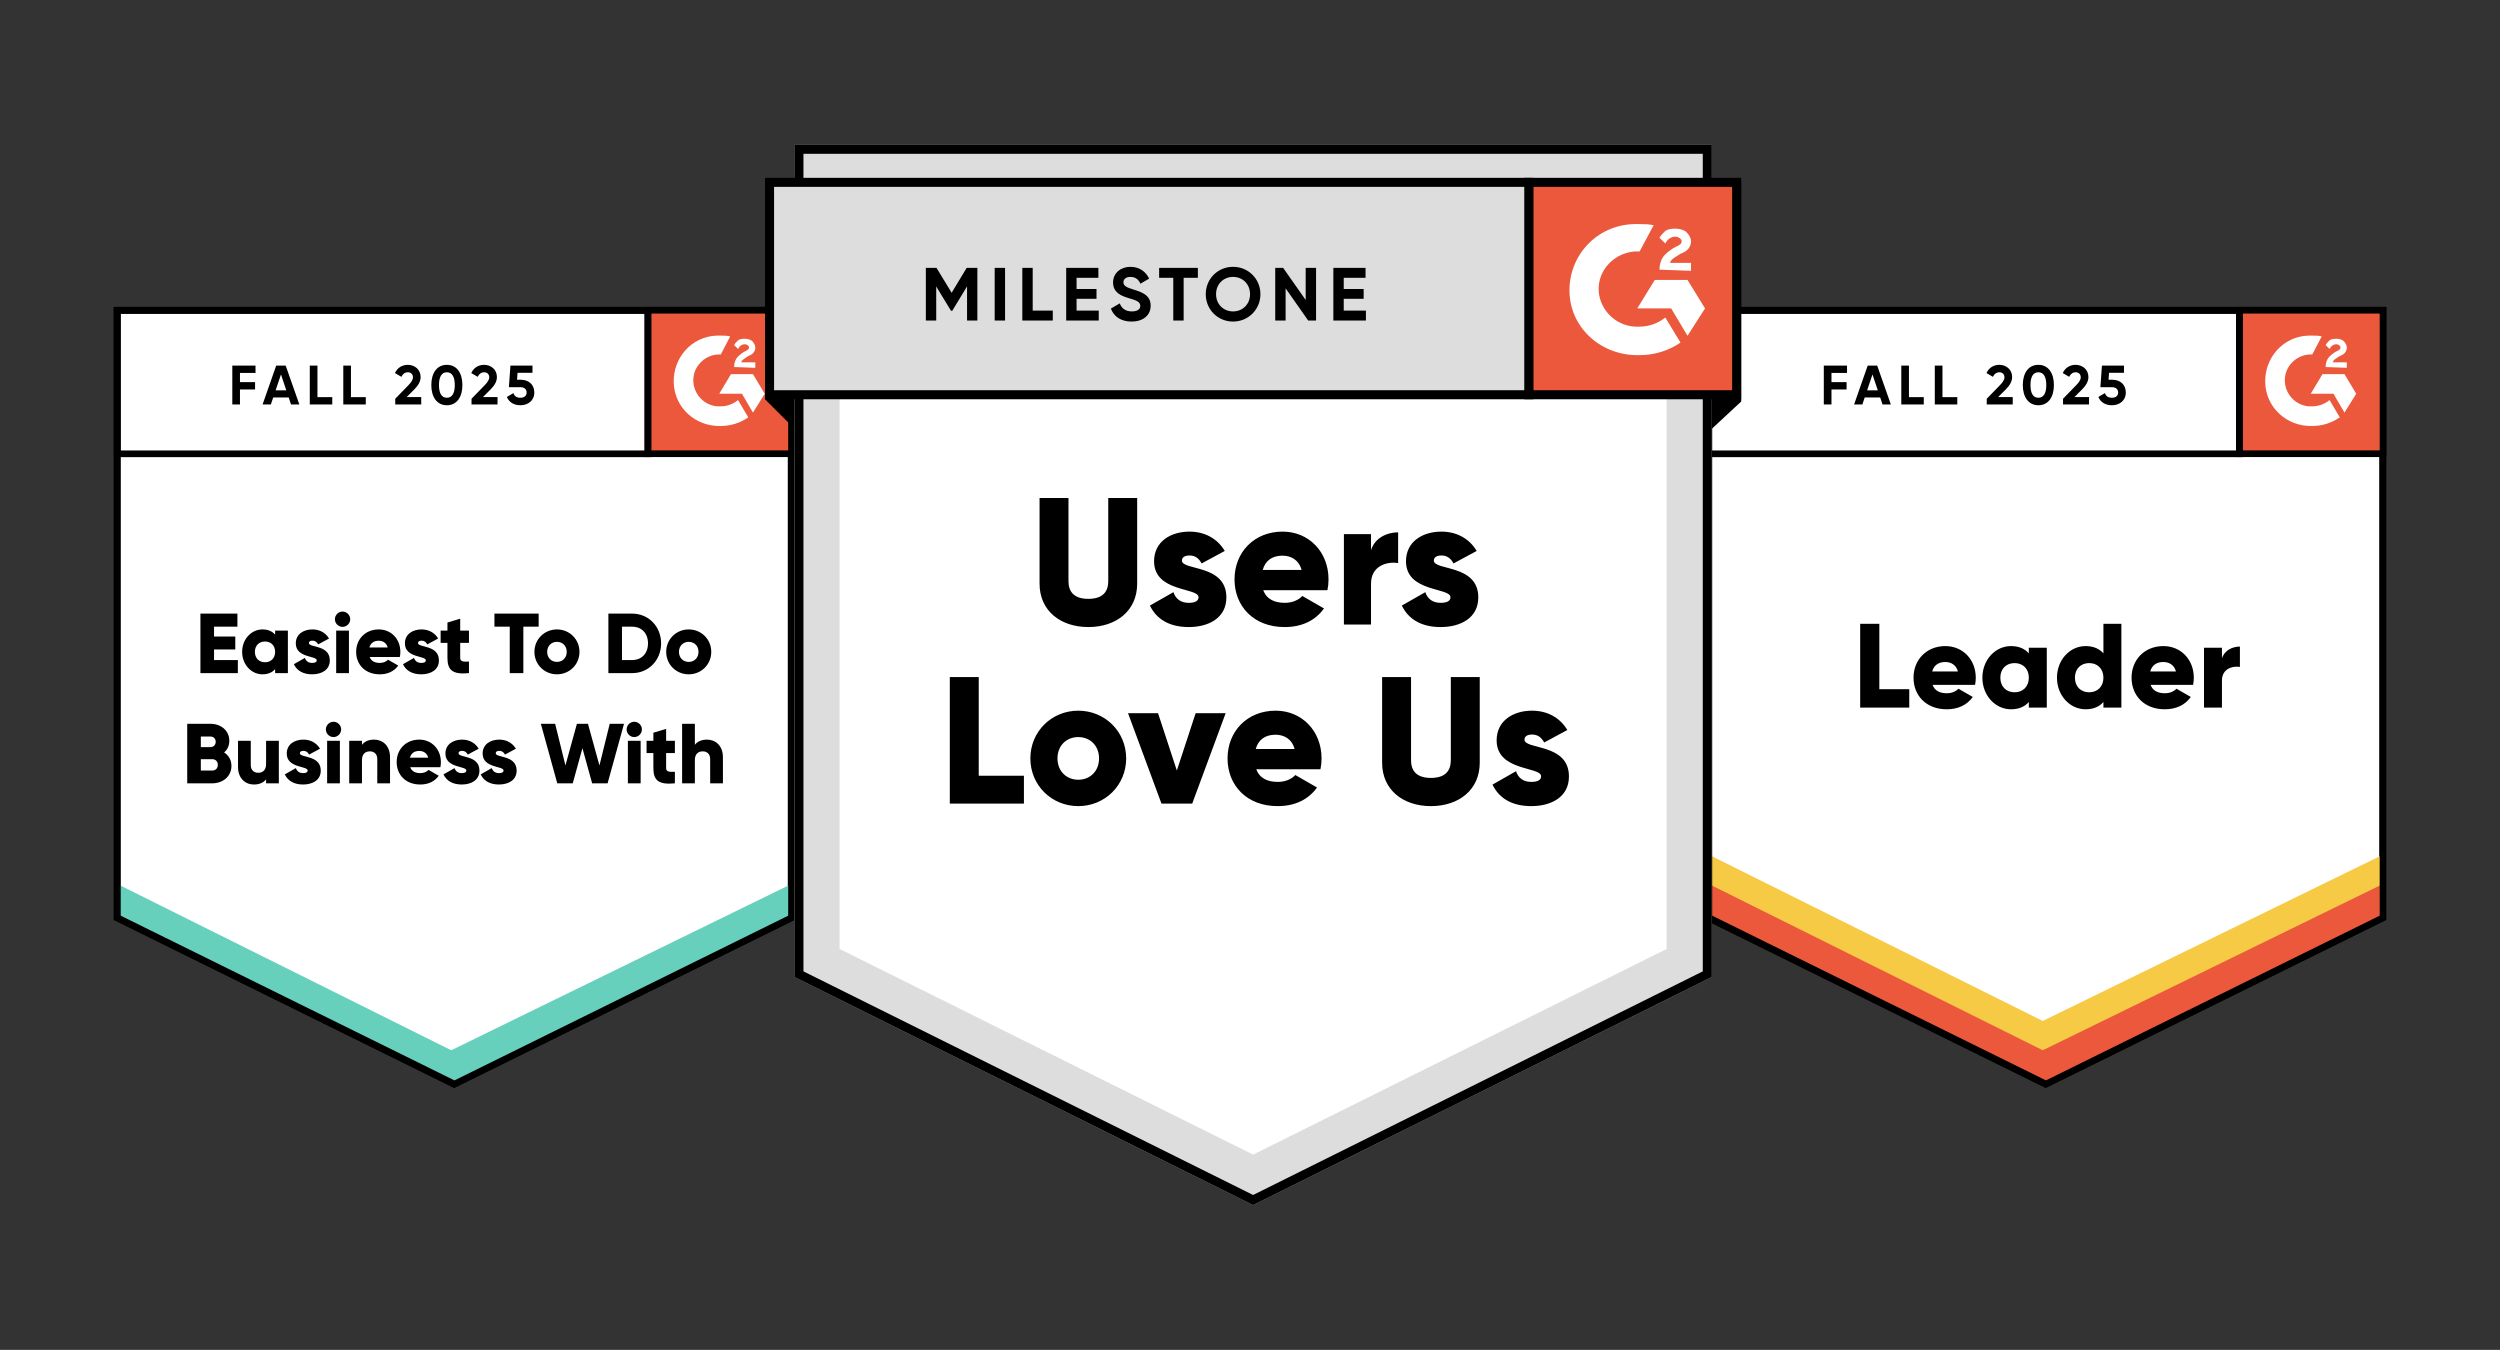 <?xml version="1.0" encoding="UTF-8"?>
<svg xmlns="http://www.w3.org/2000/svg" width="363" height="196" viewBox="0 0 363 196" fill="none">
  <rect x="0" y="0" width="363" height="196" fill="#333333" stroke="none"/>
  <path d="M345.957 45.065V133.276L297.014 157.432L248.071 133.276V45.065H345.957Z" fill="white" stroke="black" stroke-width="0.969"></path>
  <path d="M296.606 148.242L345.702 124.25V128.87L296.589 153.038L247.891 128.706V123.988L296.606 148.242Z" fill="#F6CA45"></path>
  <path d="M296.606 152.498L345.702 128.506V133.126L296.589 157.293L247.891 132.961V128.244L296.606 152.498Z" fill="#EB583C"></path>
  <path d="M346.015 45.045V133.257L297.071 157.412L248.129 133.257V45.045H346.015Z" stroke="black" stroke-width="0.969"></path>
  <rect x="325.178" y="45.045" width="20.837" height="20.837" fill="#EB583C" stroke="black" stroke-width="0.969"></rect>
  <path d="M335.745 48.73C336.201 48.73 336.657 48.73 337.112 48.845L335.745 51.469C333.695 51.355 331.872 52.952 331.758 55.006C331.645 57.06 333.239 58.885 335.29 58.999H335.745C336.657 58.999 337.568 58.657 338.251 58.087L339.732 60.597C338.593 61.395 337.226 61.852 335.745 61.852C332.1 61.966 329.025 59.227 328.911 55.576C328.797 51.925 331.531 48.845 335.176 48.73H335.745ZM340.416 54.321L342.124 57.174L340.416 59.912L338.821 57.174H335.518L337.226 54.321H340.416ZM337.682 53.294C337.682 52.838 337.796 52.382 338.024 52.039C338.251 51.697 338.707 51.355 339.049 51.127L339.277 51.012C339.732 50.784 339.846 50.67 339.846 50.442C339.846 50.214 339.504 49.986 339.277 49.986C338.821 49.986 338.479 50.214 338.251 50.67L337.682 50.1C337.796 49.871 338.024 49.643 338.251 49.415C338.593 49.187 338.935 49.187 339.277 49.187C339.618 49.187 340.074 49.301 340.302 49.529C340.53 49.757 340.757 50.1 340.757 50.442C340.757 51.012 340.416 51.469 339.732 51.697L339.39 51.925C339.049 52.153 338.821 52.267 338.707 52.61H340.757V53.408L337.682 53.294Z" fill="white"></path>
  <rect x="248.101" y="45.057" width="77.049" height="20.837" stroke="black" stroke-width="0.969"></rect>
  <path d="M272.879 100.069H277.225V102.746H270.098V90.578H272.879V100.069ZM280.607 99.443C280.938 100.347 281.737 100.66 282.693 100.66C283.406 100.66 284.014 100.382 284.362 100L286.448 101.199C285.596 102.381 284.31 102.989 282.658 102.989C279.686 102.989 277.843 100.99 277.843 98.4C277.843 95.81 279.721 93.811 282.467 93.811C285.005 93.811 286.882 95.776 286.882 98.4C286.882 98.766 286.848 99.113 286.778 99.443H280.607ZM280.555 97.496H284.292C284.014 96.488 283.232 96.123 282.45 96.123C281.459 96.123 280.798 96.61 280.555 97.496ZM294.586 94.055H297.194V102.746H294.586V101.929C294.013 102.59 293.161 102.989 291.996 102.989C289.719 102.989 287.842 100.99 287.842 98.4C287.842 95.81 289.719 93.811 291.996 93.811C293.161 93.811 294.013 94.211 294.586 94.872V94.055ZM292.518 100.521C293.717 100.521 294.586 99.704 294.586 98.4C294.586 97.097 293.717 96.28 292.518 96.28C291.318 96.28 290.449 97.097 290.449 98.4C290.449 99.704 291.318 100.521 292.518 100.521ZM305.417 90.578H308.024V102.746H305.417V101.929C304.843 102.59 303.991 102.989 302.826 102.989C300.549 102.989 298.672 100.99 298.672 98.4C298.672 95.81 300.549 93.811 302.826 93.811C303.991 93.811 304.843 94.211 305.417 94.872V90.578ZM303.348 100.521C304.547 100.521 305.417 99.704 305.417 98.4C305.417 97.097 304.547 96.28 303.348 96.28C302.149 96.28 301.279 97.097 301.279 98.4C301.279 99.704 302.149 100.521 303.348 100.521ZM312.266 99.443C312.596 100.347 313.396 100.66 314.352 100.66C315.065 100.66 315.673 100.382 316.021 100L318.107 101.199C317.255 102.381 315.969 102.989 314.317 102.989C311.345 102.989 309.502 100.99 309.502 98.4C309.502 95.81 311.38 93.811 314.126 93.811C316.664 93.811 318.541 95.776 318.541 98.4C318.541 98.766 318.506 99.113 318.437 99.443H312.266ZM312.214 97.496H315.951C315.673 96.488 314.891 96.123 314.109 96.123C313.118 96.123 312.457 96.61 312.214 97.496ZM322.627 95.602C322.975 94.437 324.14 93.881 325.235 93.881V96.836C324.157 96.662 322.627 97.097 322.627 98.818V102.746H320.02V94.055H322.627V95.602Z" fill="black"></path>
  <path d="M268.188 54.151H265.93V55.489H268.123V56.553H265.93V58.73H264.817V53.086H268.188V54.151ZM273.343 58.73L273.004 57.715H270.754L270.416 58.73H269.214L271.19 53.086H272.569L274.552 58.73H273.343ZM271.109 56.674H272.657L271.883 54.368L271.109 56.674ZM277.18 57.666H279.333V58.73H276.068V53.086H277.18V57.666ZM282.046 57.666H284.199V58.73H280.933V53.086H282.046V57.666ZM288.475 58.73V57.9L290.402 55.916C290.765 55.538 291.047 55.167 291.047 54.788C291.047 54.336 290.741 54.054 290.314 54.054C289.878 54.054 289.556 54.312 289.37 54.715L288.435 54.167C288.798 53.36 289.532 52.973 290.298 52.973C291.265 52.973 292.16 53.618 292.16 54.747C292.16 55.433 291.765 56.021 291.233 56.553L290.128 57.658H292.249V58.73H288.475ZM295.97 58.843C294.535 58.843 293.712 57.65 293.712 55.908C293.712 54.167 294.535 52.973 295.97 52.973C297.413 52.973 298.228 54.167 298.228 55.908C298.228 57.65 297.413 58.843 295.97 58.843ZM295.97 57.755C296.728 57.755 297.123 57.102 297.123 55.908C297.123 54.715 296.728 54.054 295.97 54.054C295.212 54.054 294.825 54.715 294.825 55.908C294.825 57.102 295.212 57.755 295.97 57.755ZM299.552 58.73V57.9L301.479 55.916C301.842 55.538 302.124 55.167 302.124 54.788C302.124 54.336 301.818 54.054 301.391 54.054C300.955 54.054 300.633 54.312 300.447 54.715L299.512 54.167C299.875 53.36 300.609 52.973 301.375 52.973C302.342 52.973 303.237 53.618 303.237 54.747C303.237 55.433 302.842 56.021 302.31 56.553L301.205 57.658H303.326V58.73H299.552ZM306.741 55.142C307.773 55.142 308.668 55.779 308.668 56.989C308.668 58.198 307.717 58.843 306.652 58.843C305.773 58.843 305.007 58.456 304.685 57.634L305.636 57.078C305.773 57.513 306.088 57.755 306.652 57.755C307.233 57.755 307.555 57.448 307.555 56.989C307.555 56.537 307.233 56.223 306.685 56.223H304.975L305.201 53.086H308.402V54.126H306.233L306.161 55.142H306.741Z" fill="black"></path>
  <path d="M114.871 45.065V133.277L65.928 157.433L16.984 133.277V45.065H114.871Z" fill="white" stroke="black" stroke-width="0.969"></path>
  <path d="M65.519 152.498L114.616 128.506V133.126L65.502 157.294L16.804 132.962V128.244L65.519 152.498Z" fill="#66D0BC"></path>
  <path d="M114.93 45.045V133.258L90.486 145.322L65.986 157.413L17.043 133.258V45.045H114.93Z" stroke="black" stroke-width="0.969"></path>
  <rect x="94.092" y="45.045" width="20.837" height="20.837" fill="#EB583C" stroke="black" stroke-width="0.969"></rect>
  <path d="M104.659 48.73C105.115 48.73 105.571 48.73 106.026 48.845L104.659 51.469C102.609 51.355 100.786 52.952 100.673 55.006C100.559 57.06 102.153 58.885 104.204 58.999H104.659C105.571 58.999 106.482 58.657 107.166 58.087L108.646 60.597C107.507 61.395 106.14 61.852 104.659 61.852C101.014 61.966 97.939 59.228 97.825 55.576C97.711 51.925 100.445 48.845 104.09 48.73H104.659ZM109.33 54.321L111.039 57.174L109.33 59.912L107.735 57.174H104.432L106.14 54.321H109.33ZM106.596 53.294C106.596 52.838 106.71 52.382 106.938 52.039C107.166 51.697 107.621 51.355 107.963 51.127L108.191 51.012C108.646 50.784 108.76 50.67 108.76 50.442C108.76 50.214 108.419 49.986 108.191 49.986C107.735 49.986 107.393 50.214 107.166 50.67L106.596 50.1C106.71 49.871 106.938 49.643 107.166 49.415C107.507 49.187 107.849 49.187 108.191 49.187C108.532 49.187 108.988 49.301 109.216 49.529C109.444 49.757 109.672 50.1 109.672 50.442C109.672 51.012 109.33 51.469 108.646 51.697L108.305 51.925C107.963 52.153 107.735 52.267 107.621 52.61H109.672V53.408L106.596 53.294Z" fill="white"></path>
  <rect x="17.014" y="45.057" width="77.049" height="20.837" stroke="black" stroke-width="0.969"></rect>
  <path d="M37.101 54.151H34.843V55.489H37.036V56.553H34.843V58.73H33.731V53.086H37.101V54.151ZM42.256 58.73L41.917 57.715H39.668L39.329 58.73H38.127L40.103 53.086H41.482L43.465 58.73H42.256ZM40.022 56.674H41.571L40.796 54.368L40.022 56.674ZM46.094 57.666H48.247V58.73H44.981V53.086H46.094V57.666ZM50.959 57.666H53.112V58.73H49.846V53.086H50.959V57.666ZM57.389 58.73V57.9L59.316 55.916C59.679 55.537 59.961 55.166 59.961 54.788C59.961 54.336 59.654 54.054 59.227 54.054C58.792 54.054 58.469 54.312 58.284 54.715L57.348 54.167C57.711 53.36 58.445 52.973 59.211 52.973C60.178 52.973 61.074 53.618 61.074 54.747C61.074 55.433 60.678 56.021 60.146 56.553L59.042 57.658H61.162V58.73H57.389ZM64.883 58.843C63.448 58.843 62.626 57.65 62.626 55.908C62.626 54.167 63.448 52.973 64.883 52.973C66.327 52.973 67.141 54.167 67.141 55.908C67.141 57.65 66.327 58.843 64.883 58.843ZM64.883 57.755C65.641 57.755 66.036 57.102 66.036 55.908C66.036 54.715 65.641 54.054 64.883 54.054C64.125 54.054 63.738 54.715 63.738 55.908C63.738 57.102 64.125 57.755 64.883 57.755ZM68.466 58.73V57.9L70.393 55.916C70.756 55.537 71.038 55.166 71.038 54.788C71.038 54.336 70.731 54.054 70.304 54.054C69.869 54.054 69.546 54.312 69.361 54.715L68.425 54.167C68.788 53.36 69.522 52.973 70.288 52.973C71.256 52.973 72.151 53.618 72.151 54.747C72.151 55.433 71.756 56.021 71.223 56.553L70.119 57.658H72.239V58.73H68.466ZM75.655 55.142C76.687 55.142 77.582 55.779 77.582 56.989C77.582 58.198 76.63 58.843 75.566 58.843C74.687 58.843 73.921 58.456 73.598 57.634L74.55 57.078C74.687 57.513 75.001 57.755 75.566 57.755C76.146 57.755 76.469 57.448 76.469 56.989C76.469 56.537 76.146 56.223 75.598 56.223H73.889L74.115 53.086H77.316V54.126H75.147L75.074 55.142H75.655Z" fill="black"></path>
  <path d="M31.078 95.837H34.535V97.738H29.102V89.096H34.473V90.997H31.078V92.429H34.164V94.306H31.078V95.837ZM39.948 91.565H41.8V97.738H39.948V97.158C39.541 97.627 38.936 97.911 38.109 97.911C36.491 97.911 35.158 96.491 35.158 94.652C35.158 92.812 36.491 91.392 38.109 91.392C38.936 91.392 39.541 91.676 39.948 92.145V91.565ZM38.479 96.158C39.331 96.158 39.948 95.578 39.948 94.652C39.948 93.726 39.331 93.145 38.479 93.145C37.627 93.145 37.01 93.726 37.01 94.652C37.01 95.578 37.627 96.158 38.479 96.158ZM44.852 93.368C44.852 94.072 47.889 93.602 47.889 95.886C47.889 97.306 46.654 97.911 45.321 97.911C44.086 97.911 43.148 97.442 42.666 96.442L44.272 95.528C44.432 95.998 44.778 96.257 45.321 96.257C45.765 96.257 45.988 96.121 45.988 95.874C45.988 95.195 42.95 95.553 42.95 93.417C42.95 92.071 44.086 91.392 45.37 91.392C46.37 91.392 47.259 91.837 47.778 92.713L46.197 93.565C46.025 93.244 45.778 93.022 45.37 93.022C45.049 93.022 44.852 93.145 44.852 93.368ZM49.739 91.022C49.135 91.022 48.628 90.516 48.628 89.911C48.628 89.306 49.135 88.8 49.739 88.8C50.344 88.8 50.851 89.306 50.851 89.911C50.851 90.516 50.344 91.022 49.739 91.022ZM48.813 97.738V91.565H50.666V97.738H48.813ZM53.675 95.392C53.91 96.034 54.477 96.257 55.157 96.257C55.663 96.257 56.095 96.059 56.342 95.788L57.823 96.639C57.218 97.479 56.305 97.911 55.132 97.911C53.021 97.911 51.712 96.491 51.712 94.652C51.712 92.812 53.045 91.392 54.996 91.392C56.799 91.392 58.132 92.787 58.132 94.652C58.132 94.911 58.107 95.158 58.058 95.392H53.675ZM53.638 94.01H56.292C56.095 93.294 55.539 93.034 54.984 93.034C54.28 93.034 53.811 93.38 53.638 94.01ZM60.694 93.368C60.694 94.072 63.731 93.602 63.731 95.886C63.731 97.306 62.497 97.911 61.163 97.911C59.929 97.911 58.991 97.442 58.509 96.442L60.114 95.528C60.275 95.998 60.62 96.257 61.163 96.257C61.608 96.257 61.83 96.121 61.83 95.874C61.83 95.195 58.793 95.553 58.793 93.417C58.793 92.071 59.929 91.392 61.213 91.392C62.213 91.392 63.102 91.837 63.62 92.713L62.04 93.565C61.867 93.244 61.62 93.022 61.213 93.022C60.892 93.022 60.694 93.145 60.694 93.368ZM68.093 93.343H66.821V95.528C66.821 96.059 67.278 96.109 68.093 96.059V97.738C65.673 97.985 64.969 97.257 64.969 95.528V93.343H63.981V91.565H64.969V90.392L66.821 89.837V91.565H68.093V93.343ZM78.213 89.096V90.997H75.99V97.738H74.015V90.997H71.793V89.096H78.213ZM80.87 97.911C79.055 97.911 77.598 96.491 77.598 94.652C77.598 92.812 79.055 91.392 80.87 91.392C82.684 91.392 84.141 92.812 84.141 94.652C84.141 96.491 82.684 97.911 80.87 97.911ZM80.87 96.109C81.672 96.109 82.289 95.528 82.289 94.652C82.289 93.775 81.672 93.195 80.87 93.195C80.067 93.195 79.45 93.775 79.45 94.652C79.45 95.528 80.067 96.109 80.87 96.109ZM91.794 89.096C94.177 89.096 95.992 90.973 95.992 93.417C95.992 95.862 94.177 97.738 91.794 97.738H88.337V89.096H91.794ZM91.794 95.837C93.152 95.837 94.09 94.899 94.09 93.417C94.09 91.936 93.152 90.997 91.794 90.997H90.312V95.837H91.794ZM100.004 97.911C98.189 97.911 96.732 96.491 96.732 94.652C96.732 92.812 98.189 91.392 100.004 91.392C101.819 91.392 103.275 92.812 103.275 94.652C103.275 96.491 101.819 97.911 100.004 97.911ZM100.004 96.109C100.806 96.109 101.424 95.528 101.424 94.652C101.424 93.775 100.806 93.195 100.004 93.195C99.201 93.195 98.584 93.775 98.584 94.652C98.584 95.528 99.201 96.109 100.004 96.109ZM32.543 109.257C33.185 109.664 33.605 110.331 33.605 111.207C33.605 112.738 32.358 113.738 30.815 113.738H27.185V105.096H30.568C32.074 105.096 33.297 106.071 33.297 107.565C33.297 108.281 33.013 108.849 32.543 109.257ZM30.568 106.948H29.16V108.479H30.568C31.012 108.479 31.321 108.158 31.321 107.713C31.321 107.269 31.025 106.948 30.568 106.948ZM30.815 111.886C31.309 111.886 31.63 111.541 31.63 111.059C31.63 110.578 31.309 110.232 30.815 110.232H29.16V111.886H30.815ZM38.635 107.565H40.487V113.738H38.635V113.158C38.301 113.615 37.684 113.911 36.869 113.911C35.622 113.911 34.56 113.022 34.56 111.355V107.565H36.412V111.084C36.412 111.849 36.894 112.207 37.486 112.207C38.166 112.207 38.635 111.812 38.635 110.936V107.565ZM43.538 109.368C43.538 110.071 46.575 109.602 46.575 111.886C46.575 113.306 45.34 113.911 44.007 113.911C42.772 113.911 41.834 113.442 41.352 112.442L42.957 111.528C43.118 111.997 43.464 112.257 44.007 112.257C44.451 112.257 44.673 112.121 44.673 111.874C44.673 111.195 41.636 111.553 41.636 109.417C41.636 108.071 42.772 107.392 44.056 107.392C45.056 107.392 45.945 107.837 46.464 108.713L44.883 109.565C44.711 109.244 44.464 109.022 44.056 109.022C43.735 109.022 43.538 109.146 43.538 109.368ZM48.425 107.022C47.82 107.022 47.314 106.516 47.314 105.911C47.314 105.306 47.82 104.8 48.425 104.8C49.03 104.8 49.536 105.306 49.536 105.911C49.536 106.516 49.03 107.022 48.425 107.022ZM47.499 113.738V107.565H49.351V113.738H47.499ZM54.324 107.392C55.571 107.392 56.633 108.281 56.633 109.948V113.738H54.781V110.22C54.781 109.454 54.299 109.096 53.707 109.096C53.028 109.096 52.558 109.491 52.558 110.368V113.738H50.706V107.565H52.558V108.145C52.892 107.689 53.509 107.392 54.324 107.392ZM59.559 111.393C59.793 112.035 60.361 112.257 61.04 112.257C61.547 112.257 61.979 112.059 62.225 111.788L63.707 112.639C63.102 113.479 62.188 113.911 61.016 113.911C58.904 113.911 57.596 112.491 57.596 110.652C57.596 108.812 58.929 107.392 60.88 107.392C62.682 107.392 64.016 108.787 64.016 110.652C64.016 110.911 63.991 111.158 63.942 111.393H59.559ZM59.522 110.01H62.176C61.979 109.294 61.423 109.034 60.867 109.034C60.164 109.034 59.694 109.38 59.522 110.01ZM66.578 109.368C66.578 110.071 69.615 109.602 69.615 111.886C69.615 113.306 68.381 113.911 67.047 113.911C65.813 113.911 64.874 113.442 64.393 112.442L65.998 111.528C66.158 111.997 66.504 112.257 67.047 112.257C67.492 112.257 67.714 112.121 67.714 111.874C67.714 111.195 64.677 111.553 64.677 109.417C64.677 108.071 65.813 107.392 67.097 107.392C68.097 107.392 68.986 107.837 69.504 108.713L67.924 109.565C67.751 109.244 67.504 109.022 67.097 109.022C66.776 109.022 66.578 109.146 66.578 109.368ZM71.98 109.368C71.98 110.071 75.017 109.602 75.017 111.886C75.017 113.306 73.782 113.911 72.449 113.911C71.214 113.911 70.276 113.442 69.794 112.442L71.399 111.528C71.56 111.997 71.906 112.257 72.449 112.257C72.893 112.257 73.115 112.121 73.115 111.874C73.115 111.195 70.078 111.553 70.078 109.417C70.078 108.071 71.214 107.392 72.498 107.392C73.498 107.392 74.387 107.837 74.906 108.713L73.325 109.565C73.152 109.244 72.906 109.022 72.498 109.022C72.177 109.022 71.98 109.146 71.98 109.368ZM80.915 113.738L78.532 105.096H80.607L82.101 111.146L83.767 105.096H85.372L87.039 111.146L88.533 105.096H90.607L88.224 113.738H85.977L84.57 108.639L83.162 113.738H80.915ZM92.095 107.022C91.49 107.022 90.984 106.516 90.984 105.911C90.984 105.306 91.49 104.8 92.095 104.8C92.7 104.8 93.206 105.306 93.206 105.911C93.206 106.516 92.7 107.022 92.095 107.022ZM91.169 113.738V107.565H93.021V113.738H91.169ZM97.993 109.343H96.722V111.528C96.722 112.059 97.179 112.109 97.993 112.059V113.738C95.574 113.985 94.87 113.257 94.87 111.528V109.343H93.882V107.565H94.87V106.392L96.722 105.837V107.565H97.993V109.343ZM102.66 107.392C103.906 107.392 104.968 108.281 104.968 109.948V113.738H103.116V110.22C103.116 109.454 102.635 109.096 102.042 109.096C101.363 109.096 100.894 109.491 100.894 110.368V113.738H99.042V105.096H100.894V108.145C101.227 107.689 101.845 107.392 102.66 107.392Z" fill="black"></path>
  <path d="M111.082 26.475H252.821L252.821 58.3L248.228 62.566H115.675L111.082 57.972V26.475Z" fill="black"></path>
  <path d="M247.9 21.68V141.449L181.951 174.244L116.004 141.45V21.68H247.9Z" fill="white" stroke="black" stroke-width="1.312"></path>
  <path d="M245.275 24.305V139.824L181.952 171.313L118.629 139.824V24.305H245.275Z" stroke="#DDDDDD" stroke-width="6.562"></path>
  <path d="M247.9 21.68V141.449L181.951 174.244L116.004 141.45V21.68H247.9Z" stroke="black" stroke-width="1.312"></path>
  <rect x="221.979" y="26.477" width="30.185" height="30.841" fill="#EB583C" stroke="black" stroke-width="1.312"></rect>
  <path d="M238.071 32.539C238.749 32.539 239.428 32.539 240.107 32.705L238.071 36.51C235.017 36.344 232.302 38.66 232.132 41.638C231.963 44.616 234.338 47.263 237.392 47.428H238.071C239.428 47.428 240.785 46.932 241.803 46.105L244.009 49.744C242.312 50.902 240.276 51.564 238.071 51.564C232.641 51.729 228.061 47.759 227.891 42.465C227.721 37.171 231.793 32.705 237.222 32.539H238.071ZM245.027 40.645L247.572 44.781L245.027 48.752L242.652 44.781H237.731L240.276 40.645H245.027ZM240.955 39.156C240.955 38.495 241.125 37.833 241.464 37.337C241.803 36.84 242.482 36.344 242.991 36.013L243.33 35.848C244.009 35.517 244.178 35.351 244.178 35.021C244.178 34.69 243.669 34.359 243.33 34.359C242.652 34.359 242.143 34.69 241.803 35.351L240.955 34.524C241.125 34.193 241.464 33.862 241.803 33.532C242.312 33.201 242.821 33.201 243.33 33.201C243.839 33.201 244.518 33.366 244.857 33.697C245.196 34.028 245.536 34.524 245.536 35.021C245.536 35.848 245.027 36.51 244.009 36.84L243.5 37.171C242.991 37.502 242.652 37.667 242.482 38.164H245.536V39.322L240.955 39.156Z" fill="white"></path>
  <rect x="111.738" y="26.477" width="110.242" height="30.841" fill="#DDDDDD" stroke="black" stroke-width="1.312"></rect>
  <path d="M158.031 91.049C153.988 91.049 150.944 88.687 150.944 84.75V72.308H155.143V84.382C155.143 85.773 155.799 86.954 158.031 86.954C160.262 86.954 160.918 85.773 160.918 84.382V72.308H165.117V84.75C165.117 88.687 162.073 91.049 158.031 91.049ZM171.614 81.39C171.614 82.886 178.071 81.889 178.071 86.744C178.071 89.763 175.446 91.049 172.611 91.049C169.987 91.049 167.992 90.052 166.968 87.926L170.38 85.983C170.722 86.981 171.457 87.532 172.611 87.532C173.556 87.532 174.029 87.243 174.029 86.718C174.029 85.275 167.572 86.036 167.572 81.495C167.572 78.634 169.987 77.19 172.716 77.19C174.843 77.19 176.732 78.135 177.835 79.999L174.475 81.81C174.108 81.127 173.583 80.655 172.716 80.655C172.034 80.655 171.614 80.917 171.614 81.39ZM183.426 85.695C183.925 87.059 185.132 87.532 186.576 87.532C187.652 87.532 188.57 87.112 189.095 86.534L192.245 88.346C190.959 90.13 189.017 91.049 186.523 91.049C182.035 91.049 179.252 88.031 179.252 84.12C179.252 80.209 182.087 77.19 186.234 77.19C190.067 77.19 192.901 80.156 192.901 84.12C192.901 84.671 192.849 85.196 192.744 85.695H183.426ZM183.347 82.755H188.99C188.57 81.232 187.389 80.681 186.208 80.681C184.712 80.681 183.715 81.416 183.347 82.755ZM199.072 79.894C199.597 78.135 201.355 77.295 203.009 77.295V81.757C201.382 81.495 199.072 82.151 199.072 84.75V90.682H195.135V77.558H199.072V79.894ZM208.192 81.39C208.192 82.886 214.649 81.889 214.649 86.744C214.649 89.763 212.024 91.049 209.189 91.049C206.565 91.049 204.57 90.052 203.546 87.926L206.958 85.983C207.3 86.981 208.035 87.532 209.189 87.532C210.134 87.532 210.607 87.243 210.607 86.718C210.607 85.275 204.15 86.036 204.15 81.495C204.15 78.634 206.565 77.19 209.294 77.19C211.421 77.19 213.31 78.135 214.413 79.999L211.053 81.81C210.686 81.127 210.161 80.655 209.294 80.655C208.612 80.655 208.192 80.917 208.192 81.39ZM142.112 112.639H148.674V116.682H137.912V98.308H142.112V112.639ZM156.564 117.049C152.705 117.049 149.608 114.031 149.608 110.12C149.608 106.209 152.705 103.19 156.564 103.19C160.422 103.19 163.52 106.209 163.52 110.12C163.52 114.031 160.422 117.049 156.564 117.049ZM156.564 113.217C158.27 113.217 159.582 111.983 159.582 110.12C159.582 108.256 158.27 107.022 156.564 107.022C154.858 107.022 153.545 108.256 153.545 110.12C153.545 111.983 154.858 113.217 156.564 113.217ZM173.607 103.558H177.964L173.108 116.682H168.646L163.79 103.558H168.147L170.877 111.878L173.607 103.558ZM182.413 111.695C182.912 113.059 184.119 113.532 185.563 113.532C186.639 113.532 187.558 113.112 188.083 112.534L191.233 114.346C189.947 116.13 188.004 117.049 185.511 117.049C181.022 117.049 178.24 114.031 178.24 110.12C178.24 106.209 181.075 103.19 185.222 103.19C189.054 103.19 191.889 106.156 191.889 110.12C191.889 110.671 191.836 111.196 191.731 111.695H182.413ZM182.335 108.755H187.978C187.558 107.232 186.377 106.681 185.196 106.681C183.7 106.681 182.702 107.416 182.335 108.755ZM207.771 117.049C203.729 117.049 200.684 114.687 200.684 110.75V98.308H204.884V110.382C204.884 111.773 205.54 112.954 207.771 112.954C210.002 112.954 210.658 111.773 210.658 110.382V98.308H214.858V110.75C214.858 114.687 211.813 117.049 207.771 117.049ZM221.354 107.39C221.354 108.886 227.811 107.889 227.811 112.744C227.811 115.763 225.187 117.049 222.352 117.049C219.727 117.049 217.732 116.052 216.709 113.926L220.121 111.983C220.462 112.981 221.197 113.532 222.352 113.532C223.297 113.532 223.769 113.243 223.769 112.718C223.769 111.275 217.312 112.036 217.312 107.495C217.312 104.634 219.727 103.19 222.457 103.19C224.583 103.19 226.473 104.135 227.575 105.999L224.216 107.81C223.848 107.127 223.323 106.655 222.457 106.655C221.774 106.655 221.354 106.917 221.354 107.39Z" fill="black"></path>
  <path d="M141.912 38.896V46.539H140.416V41.582L138.265 45.13H138.09L135.939 41.593V46.539H134.433V38.896H135.983L138.178 42.51L140.361 38.896H141.912ZM144.428 38.896H145.935V46.539H144.428V38.896ZM149.948 45.098H152.864V46.539H148.441V38.896H149.948V45.098ZM156.318 45.098H159.539V46.539H154.811V38.896H159.485V40.337H156.318V41.964H159.212V43.383H156.318V45.098ZM164.303 46.692C162.741 46.692 161.715 45.938 161.3 44.803L162.589 44.05C162.862 44.759 163.397 45.218 164.346 45.218C165.253 45.218 165.569 44.836 165.569 44.41C165.569 43.842 165.056 43.624 163.921 43.296C162.752 42.958 161.617 42.466 161.617 41.014C161.617 39.573 162.818 38.743 164.128 38.743C165.384 38.743 166.345 39.387 166.858 40.457L165.591 41.189C165.318 40.61 164.903 40.206 164.128 40.206C163.495 40.206 163.124 40.534 163.124 40.971C163.124 41.44 163.418 41.691 164.576 42.041C165.788 42.423 167.076 42.827 167.076 44.388C167.076 45.818 165.93 46.692 164.303 46.692ZM173.929 38.896V40.337H171.865V46.539H170.358V40.337H168.306V38.896H173.929ZM179.039 46.692C176.833 46.692 175.075 44.945 175.075 42.718C175.075 40.479 176.833 38.743 179.039 38.743C181.244 38.743 183.013 40.479 183.013 42.718C183.013 44.945 181.244 46.692 179.039 46.692ZM179.039 45.218C180.426 45.218 181.507 44.181 181.507 42.718C181.507 41.243 180.426 40.206 179.039 40.206C177.652 40.206 176.571 41.243 176.571 42.718C176.571 44.181 177.652 45.218 179.039 45.218ZM189.586 38.896H191.093V46.539H189.947L186.671 41.866V46.539H185.164V38.896H186.311L189.586 43.558V38.896ZM195.11 45.098H198.331V46.539H193.603V38.896H198.276V40.337H195.11V41.964H198.003V43.383H195.11V45.098Z" fill="black"></path>
</svg>
